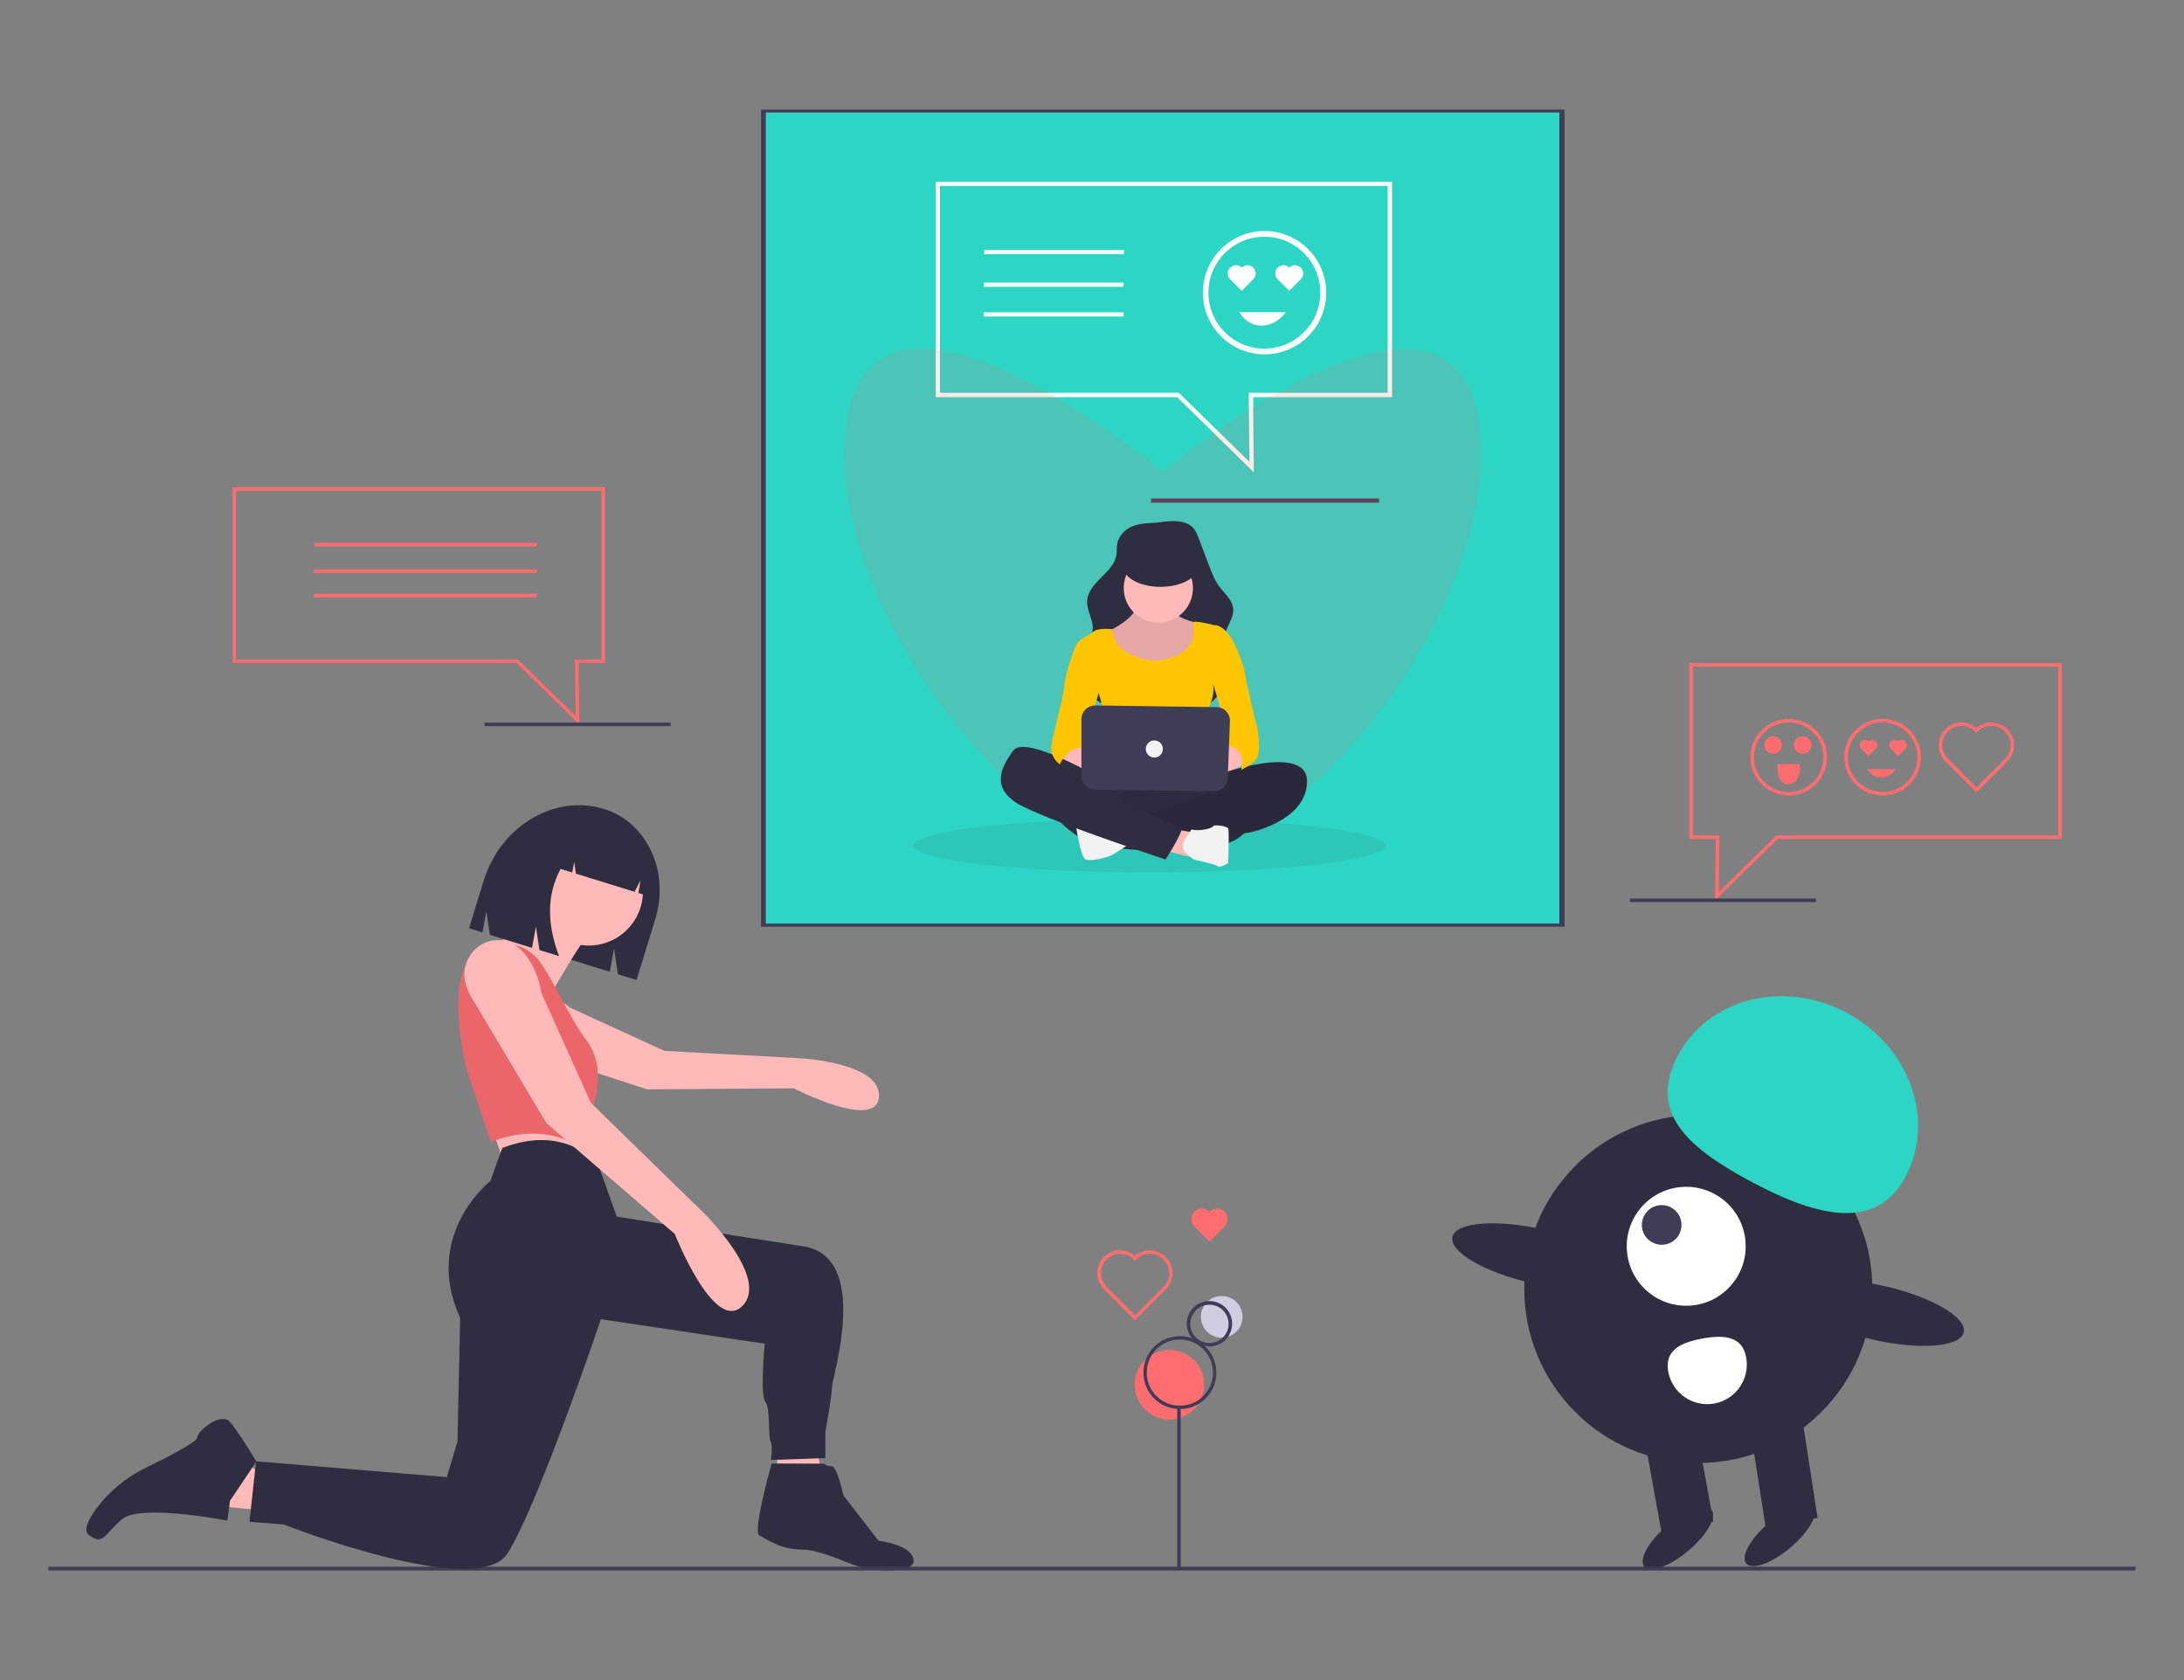 <?xml version="1.0" encoding="utf-8"?>
<!-- Generator: Adobe Illustrator 24.0.0, SVG Export Plug-In . SVG Version: 6.00 Build 0)  -->
<svg version="1.1" id="b0aebea8-1e8f-45ac-97f3-8a58c1a50945"
	 xmlns="http://www.w3.org/2000/svg" xmlns:xlink="http://www.w3.org/1999/xlink" x="0px" y="0px" viewBox="0 0 1300 1000"
	 style="enable-background:new 0 0 1300 1000;" xml:space="preserve">
<rect x="0" y="0" width="1300" height="1000" fill="#808080" stroke="none"/>
<style type="text/css">
	.st0{fill:#3F3D56;}
	.st1{fill:#2CD5C4;}
	.st2{fill:#2F2E41;}
	.st3{fill:#FFFFFF;}
	.st4{fill:#FFB9B9;}
	.st5{fill:#FF6D70;}
	.st6{opacity:0.1;fill:#2F2E41;}
	.st7{opacity:0.15;fill:#FF6D70;}
	.st8{opacity:0.1;fill:#3F3D56;}
	.st9{opacity:0.1;enable-background:new    ;}
	.st10{fill:#FFC600;}
	.st11{opacity:5.000000e-02;enable-background:new    ;}
	.st12{fill:#F2F2F2;}
	.st13{fill:#D0CDE1;}
</style>
<title>team_collaboration</title>
<g>
	<path class="st0" d="M453,65.2v486.4h478.3V65.2H453z M928.2,549.7H455.9V67h472.3V549.7z"/>
	<rect x="455.9" y="67" class="st1" width="472.3" height="482.7"/>
	<circle class="st2" cx="1010.9" cy="767.2" r="103.6"/>
	<polygon class="st2" points="1051,909.1 1081.9,903.5 1071.9,838.8 1040.9,844.4 	"/>
	
		<rect x="983.7" y="852.4" transform="matrix(0.984 -0.178 0.178 0.984 -140.875 192.122)" class="st2" width="31.5" height="56.4"/>
	
		<ellipse transform="matrix(0.763 -0.646 0.646 0.763 -354.863 862.511)" class="st2" cx="999.1" cy="915.3" rx="26.2" ry="9.8"/>
	
		<ellipse transform="matrix(0.763 -0.646 0.646 0.763 -339.327 901.295)" class="st2" cx="1059.8" cy="913.5" rx="26.2" ry="9.8"/>
	<circle class="st3" cx="1003.7" cy="741.8" r="35.4"/>
	<circle class="st0" cx="989.1" cy="729.1" r="11.8"/>
	<path class="st1" d="M1134,700.8c18.3-33.7,3-77.5-34.3-97.7c-37.2-20.2-82.3-9.3-100.6,24.5c-18.3,33.7,4.3,54.6,41.5,74.8
		C1077.9,722.6,1115.7,734.6,1134,700.8z"/>
	
		<ellipse transform="matrix(0.223 -0.975 0.975 0.223 -18.631 1473.219)" class="st2" cx="915.2" cy="748.3" rx="16.3" ry="51.8"/>
	
		<ellipse transform="matrix(0.223 -0.975 0.975 0.223 106.377 1697.784)" class="st2" cx="1118.7" cy="782.1" rx="16.3" ry="51.8"/>
	<path class="st3" d="M1039.4,808c2.3,12.8-6.2,25.1-19,27.4c-12.8,2.3-25.1-6.2-27.4-19l0,0c-2.3-12.8,7.6-17.4,20.4-19.7
		C1026.2,794.4,1037.1,795.2,1039.4,808z"/>
	<polygon class="st4" points="464.2,849.3 461.1,889.7 491.1,892.8 483.8,844.2 	"/>
	<path class="st2" d="M359.5,481.5L359.5,481.5c25.6,7.9,39.3,37.3,30.5,65.7l-11.1,36.1l-11.1-3.4l-2.3-15.4l-2.5,13.9l-71.4-22
		l-2.1-14l-2.3,12.6l-8-2.5l8.7-28.3C298,491.6,330.1,472.5,359.5,481.5z"/>
	<path class="st4" d="M314.9,589.8c-9.3,0.3-16.6,8.1-16.3,17.3c0,0.5,0.1,1.1,0.1,1.6c0.8,6.2,4.3,13,14.9,16.4
		c22.6,7.3,71.6,23.3,71.6,23.3l87.3-0.6c0,0,49.2,25.4,50.7,5.1c1.5-20.3-46.5-23-46.5-23l-81.2-4.4l-56.3-25.8
		C339.3,599.8,327.9,589.5,314.9,589.8z"/>
	<polygon class="st4" points="292.4,670.4 301,694.7 352.7,682.2 339.4,664.2 	"/>
	<polygon class="st4" points="154.1,898.8 114.9,894.9 142.4,868.2 161.9,881.5 	"/>
	<circle class="st4" cx="350.5" cy="530.6" r="32.2"/>
	<path class="st4" d="M325.3,535.7c0,0-18,21.2-27.4,24.3c-9.4,3.1-32.9,32.9-21.2,52.5s54.8-4.7,54.8-4.7l-1.6-19.6
		c0,0,18-31.3,21.9-33.7C355.8,552.1,325.3,535.7,325.3,535.7z"/>
	<path class="st5" d="M322.1,573.5c-12-18-39.8-14.8-46.7,5.7c-0.1,0.4-0.2,0.7-0.4,1.1c-6.3,21.2,3.1,57.2,3.1,57.2l14.1,42.3
		c0,0,36.8-17.2,63.5,11.8l-3.9-29.8c0,0,11-25.1-3.1-43.1C339.8,607.2,331.5,587.5,322.1,573.5z"/>
	<path class="st6" d="M322.1,573.5c-12-18-39.8-14.8-46.7,5.7c-0.1,0.4-0.2,0.7-0.4,1.1c-6.3,21.2,3.1,57.2,3.1,57.2l14.1,42.3
		c0,0,36.8-17.2,63.5,11.8l-3.9-29.8c0,0,11-25.1-3.1-43.1C339.8,607.2,331.5,587.5,322.1,573.5z"/>
	<path class="st2" d="M136.9,893.3l-1.6,11.8c0,0-51.7-10.2-62.7-0.8s-11,15.7-19.6,9.4c-3.7-2.7-0.5-9.1,4.3-15.7
		c7.6-10.3,17.6-18.6,29.2-24.2c12.9-6.3,30.8-15.5,30.8-18c0-3.9,14.1-15.7,19.6-9.4s15.7,23.5,15.7,23.5L136.9,893.3z"/>
	<path class="st2" d="M459.3,871.1c0,0-11.5,40.7-7.3,42.8c4.2,2.1,12.5,8.4,25.1,8.4c7.4,0,18.4,4,26.2,7.3c9.1,3.9,19,5.6,28.8,5
		c6.6-0.5,12.2-2,11.7-6c-1-9.4-20.9-11.5-20.9-11.5l-20.9-27.1c0,0-3.7-17.2-6.8-17.2c-1.7,0.1-3.4-0.5-4.7-1.6L459.3,871.1z"/>
	<path class="st2" d="M342,491.6c6.4-4.7,14.6-6.1,22.2-3.9l0.9,0.3c17.5,5.4,26.9,25.7,20.8,45.3v0l-5.9-1.8l1.3-7.5l-3.6,6.8
		L342.8,520l-1-7l-1.2,6.3l-6.9-2.1c-8.1,14.9-8.4,32.2-0.9,51.9l-11.7-3.6l-2.1-14l-2.3,12.7l-22.3-6.9l4.3-29.5
		C305.3,506.8,323.1,492.7,342,491.6z"/>
	<rect x="28.8" y="932.5" class="st0" width="1242.4" height="2.3"/>
	<path class="st2" d="M356.2,693.5c0,0-18.8-25.1-57.2-10.2l-7.1,19.6c0,0-40.7,32.1-18,81.5l-1.6,73.6l-6.3,21.2l-113.6-9.4
		l-3.9,36l20.4,1.6c0,0,115.2,45.4,133.2,17.2s55.6-139.4,55.6-139.4l97.5,14.6c0,0-2.9,30.5,0.3,34.4s1.6,20.4,3.1,23.5
		c1.6,3.1,0.3,11.3,0.3,11.3l32.4-1.1v-15.7c0,0,3.9-21.2,3.9-26.6c0-5.5,23.5-77.6-17.2-83.8s-110.9-17.7-110.9-17.7L356.2,693.5z"
		/>
	<path class="st4" d="M308.6,564c-8.3-6.8-20.5-5.6-27.3,2.7c-0.4,0.5-0.8,1-1.1,1.5c-4.1,6-6.1,14.6,0.5,25.6
		c14.1,23.5,44.5,74.7,44.5,74.7l76.4,65.9c0,0,23.5,59.6,40.2,43c16.8-16.6-22.9-55.4-22.9-55.4l-67.2-65.6l-29.4-65.3
		C322.3,591.3,320.1,573.7,308.6,564z"/>
	<g>
		<path class="st5" d="M307.5,394.6h-169V290h221.6v104.6h-15.7l0.4,36.5L307.5,394.6z M358,292.1H140.5v100.5h167.8l34.3,33.6
			l-0.3-33.6H358V292.1z"/>
		<rect x="187.1" y="323.1" class="st5" width="132.6" height="2.1"/>
		<rect x="186.9" y="338.9" class="st5" width="132.6" height="2.1"/>
		<rect x="186.9" y="353.4" class="st5" width="132.6" height="2.1"/>
		<rect x="288.4" y="430.1" class="st0" width="110.8" height="2.1"/>
	</g>
	<g>
		<path class="st5" d="M1021.3,499.3h-15.7V394.7h221.6v104.6h-169l-37.3,36.5L1021.3,499.3z M1225.2,396.8h-217.5v100.5h15.7
			l-0.3,33.6l34.3-33.6h167.8V396.8z"/>
		<path class="st5" d="M1158,453.1c-5-5-5.3-13-0.7-18.4c4.9-5.7,13.4-6.3,19.1-1.4c5.4-4.6,13.4-4.3,18.4,0.7
			c5.3,5.3,5.3,13.9,0,19.2l-18.4,18.4L1158,453.1z M1185.2,432c-3,0-6,1.2-8.1,3.4l-0.7,0.7l-0.7-0.7c-4.5-4.5-11.7-4.5-16.2,0
			c-4.5,4.5-4.5,11.7,0,16.2l17,17l17-17c2.2-2.2,3.4-5.1,3.4-8.1C1196.7,437.2,1191.6,432,1185.2,432L1185.2,432z"/>
		<path class="st5" d="M1112.2,441.4c-1.2-1.2-3.1-1.2-4.3,0c-1.2,1.2-1.2,3.1,0,4.3l4.3,4.3l4.3-4.3c0,0,0,0,0,0
			c1.2-1.2,1.2-3.1,0-4.3C1115.3,440.2,1113.4,440.2,1112.2,441.4C1112.2,441.4,1112.2,441.4,1112.2,441.4z"/>
		<path class="st5" d="M1129.8,441.4c-1.2-1.2-3.1-1.2-4.3,0c-1.2,1.2-1.2,3.1,0,4.3l4.3,4.3l4.3-4.3c0,0,0,0,0,0
			c1.2-1.2,1.2-3.1,0-4.3C1132.9,440.2,1131,440.2,1129.8,441.4C1129.8,441.4,1129.8,441.4,1129.8,441.4z"/>
		<path class="st5" d="M1097.8,450.7L1097.8,450.7c0-12.6,10.2-22.8,22.8-22.8s22.8,10.2,22.8,22.8s-10.2,22.8-22.8,22.8
			C1108,473.4,1097.8,463.2,1097.8,450.7z M1099.9,450.7c0,11.4,9.3,20.7,20.7,20.7s20.7-9.3,20.7-20.7s-9.3-20.7-20.7-20.7
			C1109.2,430,1099.9,439.2,1099.9,450.7z"/>
		<path class="st5" d="M1041.9,450.7L1041.9,450.7c0-12.6,10.2-22.8,22.8-22.8c12.6,0,22.8,10.2,22.8,22.8s-10.2,22.8-22.8,22.8
			C1052.1,473.4,1041.9,463.2,1041.9,450.7z M1044,450.7c0,11.4,9.3,20.7,20.7,20.7s20.7-9.3,20.7-20.7s-9.3-20.7-20.7-20.7
			C1053.2,430,1044,439.2,1044,450.7z"/>
		<circle class="st5" cx="1055.4" cy="443.4" r="5.2"/>
		<circle class="st5" cx="1073" cy="443.4" r="5.2"/>
		<path class="st5" d="M1058.2,454.8c-1.7,17.6,15.1,14.6,13,0C1070.5,454.8,1058.1,454.8,1058.2,454.8z"/>
		<path class="st5" d="M1111.3,457.8c4.4,6.9,12.6,6.4,17.3,0H1111.3z"/>
		<rect x="970.2" y="534.8" class="st0" width="110.8" height="2.1"/>
	</g>
	<g>
		<g>
			<g>
				<g>
					<path class="st3" d="M739.1,159.3c-1.9-1.9-5-1.9-6.9,0c-1.9,1.9-1.9,5,0,6.9l6.9,6.9l6.9-6.9c0,0,0,0,0,0c1.9-1.9,1.9-5,0-6.9
						C744.1,157.4,741,157.4,739.1,159.3C739.1,159.3,739.1,159.3,739.1,159.3z"/>
					<path class="st3" d="M767.4,159.3c-1.9-1.9-5-1.9-6.9,0c-1.9,1.9-1.9,5,0,6.9l6.9,6.9l6.9-6.9c0,0,0,0,0,0c1.9-1.9,1.9-5,0-6.9
						C772.4,157.4,769.3,157.4,767.4,159.3C767.4,159.3,767.4,159.3,767.4,159.3z"/>
					<path class="st3" d="M716,174.2L716,174.2c0-20.2,16.4-36.7,36.7-36.7c20.2,0,36.7,16.4,36.7,36.7s-16.4,36.7-36.7,36.7
						C732.4,210.9,716,194.5,716,174.2z M719.3,174.2c0,18.4,14.9,33.3,33.3,33.3c18.4,0,33.3-14.9,33.3-33.3s-14.9-33.3-33.3-33.3
						C734.2,140.9,719.3,155.8,719.3,174.2z"/>
					<path class="st3" d="M737.6,185.8c7,11.2,20.2,10.2,27.8,0H737.6z"/>
				</g>
				<path class="st3" d="M700.7,236.4H557V108.2h271.6v128.2h-82.7l0.4,44.7L700.7,236.4z M826,110.7H559.5v123.1h142.2l42,41.1
					l-0.4-41.1H826V110.7z"/>
				<rect x="585.8" y="148.8" class="st3" width="83.2" height="2.5"/>
				<rect x="585.6" y="168.2" class="st3" width="83.2" height="2.5"/>
				<rect x="585.6" y="185.9" class="st3" width="83.2" height="2.5"/>
			</g>
			<rect x="685.1" y="296.7" class="st0" width="135.8" height="2.5"/>
		</g>
		<g>
			<path class="st7" d="M692.1,280.7c0,0,189.6-157.8,189.6-9.7c0,91.8-97.9,236.5-189.6,236.5S502.4,362.8,502.4,271
				C502.4,122.8,692.1,280.7,692.1,280.7z"/>
			<ellipse class="st8" cx="684.4" cy="503.3" rx="140.3" ry="15.9"/>
			<path class="st2" d="M675.3,312.8c-4.8,1.6-9.2,5.5-10.2,10.5c-0.5,2.3-0.2,4.7-0.6,7.1c-0.9,5.4-5.2,9.6-9.1,13.4
				c-3.9,3.9-8,8.3-8.3,13.8c-0.3,6,4,11.7,3.3,17.6c-0.9,6.9-8.2,11.4-10,18.2c-1.2,4.5,0.3,9.4,2.7,13.4
				c4.7,7.6,12.6,12.8,21.1,15.5c8.5,2.8,17.5,3.3,26.4,3.4c10.8,0.1,22.6-0.8,30.8-8c4.7-4.1,7.6-9.9,8.2-16
				c0.8-8.3-2.7-16.9-0.3-24.8c1.5-5,5.3-9.6,4.7-14.8c-0.5-5.1-5-8.7-8.1-12.8c-2.9-3.8-4.6-8.4-6.3-12.9l-5.8-15.3
				c-1.1-3-2.4-6.2-4.9-8.1c-4.8-3.7-12.4-3-18-2.2C685.7,311.5,680.3,311.1,675.3,312.8z"/>
			<path class="st4" d="M677.1,357.4c0,0,2.6,8.4-16.7,18c-19.3,9.6,1.9,19.9,1.9,19.9l22.5,5.1c0,0,23.1-3.2,25.7-7.1
				c2.6-3.9,7.1-16.7,5.8-18.6c-1-1.4-2-2.7-3.2-3.9c0,0-15.4-2.6-14.8-9.6C699,354.2,677.1,357.4,677.1,357.4z"/>
			<path class="st9" d="M677.1,357.4c0,0,2.6,8.4-16.7,18c-19.3,9.6,1.9,19.9,1.9,19.9l22.5,5.1c0,0,23.1-3.2,25.7-7.1
				c2.6-3.9,7.1-16.7,5.8-18.6c-1-1.4-2-2.7-3.2-3.9c0,0-15.4-2.6-14.8-9.6C699,354.2,677.1,357.4,677.1,357.4z"/>
			
				<ellipse transform="matrix(0.16 -0.987 0.987 0.16 233.7 974.667)" class="st4" cx="689.6" cy="350" rx="20.6" ry="20.6"/>
			<path class="st10" d="M687.4,393.4c0,0-24.8-1.8-25.2-18.9c0,0-8.8-1-11.4,1.5s-10.9,4.5-10.9,10.9c0,6.4,14.1,25.7,14.1,25.7
				s7.7,25.7,4.5,30.2c-3.2,4.5-3.9,16.1-3.9,16.1s32.1-2.6,37.3,0c5.1,2.6,25.7,2.6,27,0c1.3-2.6-1.3-34.7-1.3-34.7
				s5.8-7.7,4.5-16.7l15.4-18c0,0-5.8-17.4-14.8-17.4c0,0-12.2-3.2-12.5-1.6C709.9,372.2,716.3,390.2,687.4,393.4z"/>
			<path class="st4" d="M629.5,449.9c0,0,5.8,9,20.6,10.9s17.4-3.2,16.1-4.5c-1.3-1.3-16.7-7.1-16.7-7.1l-9-7.1L629.5,449.9z"/>
			<path class="st4" d="M735,442.2l-16.7,9.6c0,0-21.9-1.3-13.5,5.1c8.4,6.4,23.8,3.9,23.8,3.9l14.8-7.1L735,442.2z"/>
			<path class="st2" d="M651.4,458.9c0,0-15.4,37.9,3.2,43.7c18.6,5.8,70.1,4.5,81.6-3.2c11.6-7.7,14.8-18,12.9-21.2
				c-1.9-3.2-14.8-12.2-23.8-12.9C716.3,464.7,651.4,458.9,651.4,458.9z"/>
			<path class="st11" d="M651.4,458.9c0,0-15.4,37.9,3.2,43.7c18.6,5.8,70.1,4.5,81.6-3.2c11.6-7.7,14.8-18,12.9-21.2
				c-1.9-3.2-14.8-12.2-23.8-12.9C716.3,464.7,651.4,458.9,651.4,458.9z"/>
			<path class="st2" d="M724.2,461.3c0,0,54.4-19.7,53.8,4.1c-0.6,23.8-34.7,30.2-34.7,30.2l-10.3,1.3l-56.6,1.9
				c0,0,1.9-10.3-2.6-11.6c0,0,14.8-3.9,15.4-4.5c0.6-0.6,37.3-13.5,39.8-14.1c2.6-0.6,10.3-5.8,16.1-5.1c0,0,6.4-5.1,13.5-3.9
				l-19.9,1.3L724.2,461.3z"/>
			<path class="st9" d="M724.2,461.3c0,0,54.4-19.7,53.8,4.1c-0.6,23.8-34.7,30.2-34.7,30.2l-10.3,1.3l-56.6,1.9
				c0,0,1.9-10.3-2.6-11.6c0,0,14.8-3.9,15.4-4.5c0.6-0.6,37.3-13.5,39.8-14.1c2.6-0.6,10.3-5.8,16.1-5.1c0,0,6.4-5.1,13.5-3.9
				l-19.9,1.3L724.2,461.3z"/>
			<polygon class="st2" points="714.6,464.5 721.5,480.1 763.2,465.4 766.4,457 755.5,455.1 733.6,458.9 724,461.5 			"/>
			<polygon class="st9" points="714.6,464.5 721.5,480.1 763.2,465.4 766.4,457 755.5,455.1 733.6,458.9 724,461.5 			"/>
			<path class="st2" d="M625.7,483.4c0,0,12.2,15.4,26.4,19.3s21.9-1.3,21.9-1.3l-4.5-18l-1.9-11.6l-8.4-5.8l-16.7-7.7l-19.9-6.4
				c0,0-8.4-1.3-8.4,0c0,1.3,7.7,20.6,7.7,20.6L625.7,483.4z"/>
			<path class="st12" d="M640.5,491.7c0,0,2.6,18.6,5.8,19.9c3.2,1.3,12.9-1.3,15.4-2.6c2.6-1.3,11.3-7.2,11.3-7.2
				S642.4,490.4,640.5,491.7z"/>
			<polygon class="st4" points="699,493.6 711.2,495.6 709.9,510.4 692.9,506.2 			"/>
			<path class="st12" d="M706.6,497.8c0,0-5.7,6.8,0.1,10.7l3.9,3.2c0,0,12.9,2.6,14.1,3.9c1.3,1.3,6.4-1.9,6.4-1.9s0.6-19.3,0-20.6
				c-0.6-1.3-8.4-2.6-9-1.3c-0.6,1.3-8.4,3.2-12.9,1.9L706.6,497.8z"/>
			<path class="st2" d="M655.3,463.4c0,0-45-26.4-52.1-16.7c-7.1,9.6-14.8,23.1,5.8,33.4c20.6,10.3,84.8,31.5,84.8,31.5
				s9.6-14.8,9.6-18.6c0,0-34.1-15.4-39.8-16.7c-5.8-1.3-28.9-16.1-32.1-17.4c-3.2-1.3-7.7-5.1-7.7-5.1L655.3,463.4z"/>
			<path class="st10" d="M642.4,383.7l-2.6,1.9c0,0-5.8,14.8-6.4,23.1c-0.6,8.4-8.4,34.1-7.7,37.3c0.6,3.2,1.3,5.8,5.1,9
				c0,0,5.1-11.6,14.1-9.6l10.9-39.8L642.4,383.7z"/>
			<path class="st10" d="M732.4,383.7l5.1,5.8c0,0,3.2,7.7,3.2,9.6s6.4,30.2,7.1,31.5c0.6,1.3,3.2,17.4,0,21.2c-3.2,3.9-9,6.4-9,6.4
				s3.9-13.5-8.4-14.1l1.3-5.1l-11.6-38.6L732.4,383.7z"/>
			<path class="st0" d="M643.7,428v33.9c0,4.4,3.6,8.1,8,8.1l70.8,1c4.4,0.1,8.1-3.4,8.3-7.8l1.3-33.9c0.2-4.5-3.3-8.3-7.8-8.4
				c-0.1,0-0.1,0-0.2,0l-72.1-1c-4.5-0.1-8.2,3.5-8.3,8C643.7,427.9,643.7,427.9,643.7,428z"/>
			<ellipse class="st2" cx="690.8" cy="337.4" rx="22.1" ry="11.9"/>
			<circle class="st12" cx="687.1" cy="445.8" r="5.1"/>
		</g>
	</g>
	<g>
		<circle class="st13" cx="727.2" cy="783.8" r="12.4"/>
		<circle class="st5" cx="696.1" cy="824.2" r="20.7"/>
		<rect x="700.7" y="836.6" class="st0" width="2.1" height="96.3"/>
		<path class="st0" d="M702.3,838.7c-12,0-21.7-9.7-21.7-21.7s9.7-21.7,21.7-21.7s21.7,9.7,21.7,21.7l0,0
			C724.1,829,714.3,838.7,702.3,838.7z M702.3,797.3c-10.9,0-19.7,8.8-19.7,19.7s8.8,19.7,19.7,19.7c10.9,0,19.7-8.8,19.7-19.7
			C722,806.1,713.2,797.3,702.3,797.3z"/>
		<path class="st0" d="M719.9,801.4c-7.4,0-13.5-6-13.5-13.5s6-13.5,13.5-13.5s13.5,6,13.5,13.5l0,0
			C733.4,795.4,727.4,801.4,719.9,801.4z M719.9,776.6c-6.3,0-11.4,5.1-11.4,11.4c0,6.3,5.1,11.4,11.4,11.4
			c6.3,0,11.4-5.1,11.4-11.4l0,0C731.3,781.7,726.2,776.6,719.9,776.6z"/>
		<path class="st5" d="M657.1,767.3c-5-5-5.3-13-0.7-18.4c4.9-5.7,13.4-6.3,19.1-1.4c5.4-4.6,13.4-4.3,18.4,0.7
			c5.3,5.3,5.3,13.9,0,19.2l-18.4,18.4L657.1,767.3z M684.4,746.3c-3,0-6,1.2-8.1,3.4l-0.7,0.7l-0.7-0.7c-4.5-4.5-11.7-4.5-16.2,0
			c-4.5,4.5-4.5,11.7,0,16.2l17,17l17-17c2.2-2.2,3.4-5.1,3.4-8.1C695.9,751.4,690.7,746.3,684.4,746.3L684.4,746.3z"/>
		<path class="st5" d="M719.9,721.2c-2.5-2.5-6.4-2.5-8.9,0s-2.5,6.4,0,8.9l8.9,8.9l8.9-8.9c0,0,0,0,0,0c2.5-2.5,2.5-6.4,0-8.9
			C726.4,718.7,722.4,718.7,719.9,721.2C719.9,721.2,719.9,721.2,719.9,721.2z"/>
	</g>
</g>
</svg>
